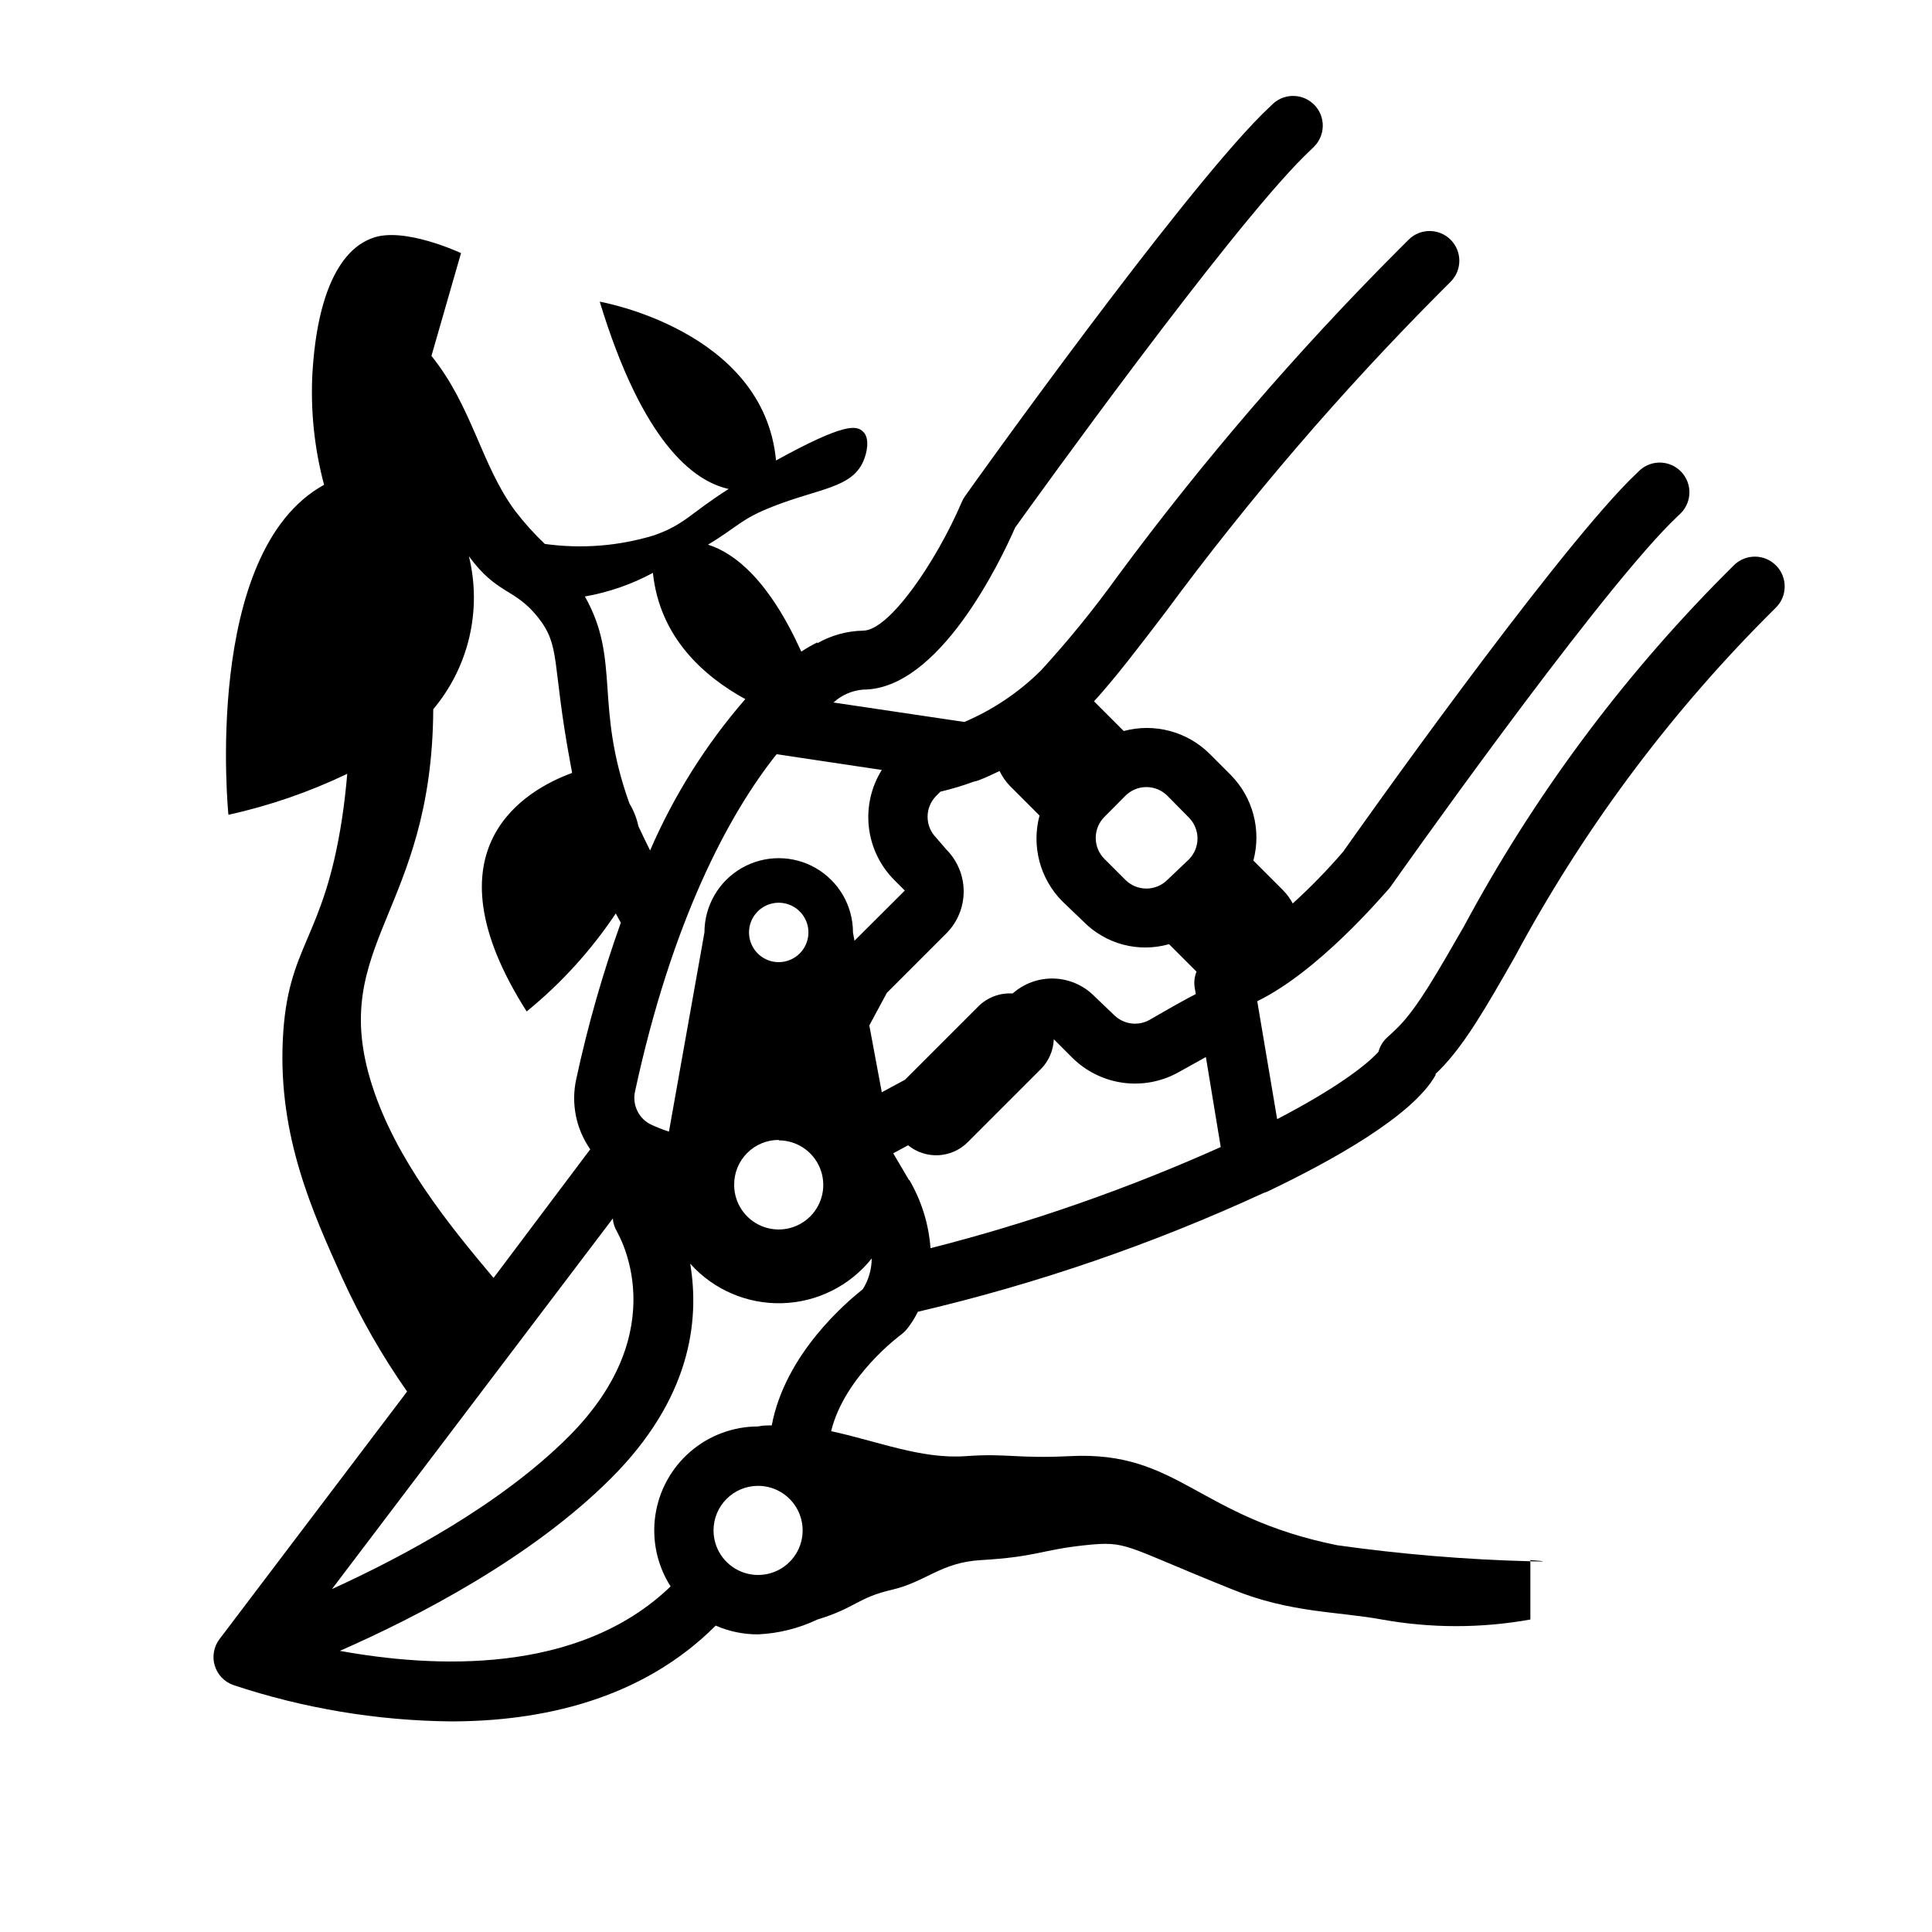 <?xml version="1.0" encoding="UTF-8"?>
<!-- Uploaded to: SVG Repo, www.svgrepo.com, Generator: SVG Repo Mixer Tools -->
<svg fill="#000000" width="800px" height="800px" version="1.1" viewBox="144 144 512 512" xmlns="http://www.w3.org/2000/svg">
 <g>
  <path d="m603.57 293.73-2.793 2.793h-0.004c-27.332 27.543-50.531 58.898-68.879 93.09-6.809 11.809-12.203 21.41-17.359 26.566-0.918 0.918-1.852 1.797-2.793 2.637-1.191 1.039-2.039 2.41-2.441 3.938-3.188 3.504-11.18 9.684-26.844 17.832l-5.273-31.25c16.137-7.871 32.867-27.551 34.953-29.875l0.434-0.551c0.512-0.746 52.742-74.785 74.273-96.395l2.676-2.598-0.004-0.004c2.922-3.039 2.926-7.84 0.016-10.887-2.91-3.047-7.707-3.262-10.879-0.488l-2.953 2.875c-21.961 22.316-71.594 92.379-75.766 98.32-4.168 4.832-8.621 9.406-13.344 13.699-0.684-1.285-1.543-2.465-2.559-3.504l-7.871-7.871c2.168-8.105-0.125-16.75-6.023-22.711l-5.59-5.59h0.004c-5.973-5.914-14.637-8.207-22.75-6.023l-7.871-7.871c5.512-6.023 11.57-13.973 18.934-23.617h-0.004c22.141-30.012 46.465-58.348 72.777-84.781l2.793-2.793c3.078-3.078 3.078-8.066 0-11.141-3.074-3.074-8.062-3.074-11.137 0l-2.793 2.793h-0.004c-26.848 26.906-51.672 55.758-74.273 86.32-6.281 8.738-13.078 17.094-20.348 25.031-5.844 5.797-12.734 10.434-20.309 13.656l-34.676-5.156c2.164-1.988 4.938-3.195 7.871-3.422 20.152 0 36.406-34.125 40.266-42.941 5.512-7.676 56.129-78.051 76.594-98.398l2.637-2.559v-0.004c2.988-3.004 3.066-7.832 0.172-10.93-2.894-3.094-7.719-3.344-10.918-0.562l-3.031 2.914c-22.477 22.477-76.477 97.969-78.719 101.2-0.324 0.453-0.602 0.941-0.824 1.453-6.926 16.176-19.363 34.203-26.176 34.203v0.004c-4.269 0.074-8.453 1.223-12.164 3.344v-0.234c-1.457 0.738-2.875 1.551-4.25 2.438-8.543-18.852-17.516-26.055-24.719-28.34 8.188-4.922 8.66-6.809 17.516-10.234 12.082-4.684 20.547-4.84 23.617-11.809 1.062-2.363 1.77-6.141 0-7.871s-4.84-2.441-23.105 7.598c-3.227-34.559-46.719-42.074-46.719-42.074 11.258 36.961 24.602 47.508 34.164 49.633-10.195 6.453-11.574 9.406-19.758 12.281-9.375 2.859-19.262 3.637-28.969 2.281-2.852-2.715-5.484-5.648-7.875-8.777-8.973-12.082-11.297-27.551-22.16-41.051l7.836-27.238s-15.312-7.203-23.617-3.938c-2.559 1.023-13.855 5.156-15.742 35.426h-0.004c-0.562 10.07 0.473 20.168 3.07 29.914-32.395 17.832-25.348 87.457-25.348 87.457 10.879-2.406 21.441-6.051 31.488-10.863-0.312 3.699-0.746 7.637-1.336 11.57-4.961 32.867-14.562 33.457-15.742 59.039-1.18 25.586 7.871 45.461 15.742 62.977v0.004c4.797 10.543 10.555 20.621 17.199 30.109l-49.711 65.613c-1.516 1.996-1.984 4.598-1.27 6.996 0.715 2.402 2.531 4.32 4.891 5.164 18.602 6.188 38.055 9.441 57.66 9.645 23.852 0 50.461-5.629 70.219-25.387 3.535 1.551 7.359 2.344 11.219 2.32 5.457-0.246 10.812-1.586 15.742-3.934 10.117-3.07 10.547-5.746 19.68-7.871 9.133-2.125 12.949-7.242 23.617-7.871 14.879-0.867 15.98-2.715 27.551-3.938 11.57-1.219 9.84 0 39.359 11.809 15.113 6.141 27.906 5.746 39.359 7.871h0.004c13.016 2.344 26.344 2.344 39.359 0v-15.43c-17.121-0.445-34.207-1.867-51.168-4.25-37.273-7.519-41.957-25.074-70.848-23.617-14.09 0.707-16.648-0.789-27.551 0-11.809 0.867-23.301-3.938-35.738-6.613 3.543-14.562 18.383-25.465 18.539-25.586l-0.004 0.004c0.492-0.355 0.941-0.766 1.34-1.223 1.223-1.484 2.266-3.109 3.109-4.84 31.527-7.379 62.227-17.93 91.629-31.488 0.336-0.098 0.664-0.215 0.984-0.355 17.004-8.109 38.574-20.074 44.594-30.898v-0.316l1.023-0.984c6.652-6.652 12.516-16.926 19.918-29.914v0.004c17.676-32.969 40.027-63.207 66.363-89.781l2.793-2.793c3.141-3.031 3.231-8.039 0.195-11.18-3.031-3.141-8.035-3.227-11.176-0.195zm-253.2 105.25c-3.188 0-6.055-1.918-7.273-4.859-1.219-2.941-0.547-6.328 1.707-8.582 2.25-2.25 5.637-2.922 8.578-1.703 2.941 1.215 4.859 4.086 4.859 7.269 0 2.09-0.832 4.09-2.305 5.566-1.477 1.477-3.481 2.309-5.566 2.309zm0 47.23c4.773 0 9.078 2.879 10.906 7.289 1.828 4.414 0.82 9.492-2.559 12.867-3.379 3.379-8.457 4.391-12.867 2.562-4.414-1.828-7.289-6.133-7.289-10.91-0.031-3.152 1.199-6.188 3.414-8.426 2.219-2.242 5.242-3.5 8.395-3.5zm34.559 10.586-4.215-7.16 3.938-2.125c4.672 3.801 11.453 3.481 15.742-0.75l19.484-19.484c2.074-2.106 3.281-4.914 3.387-7.871l4.723 4.723c3.652 3.703 8.426 6.098 13.578 6.809 5.152 0.711 10.398-0.297 14.918-2.871l7.086-3.938 3.938 23.852h-0.004c-24.82 11.125-50.551 20.094-76.91 26.805-0.465-6.387-2.387-12.578-5.625-18.105zm74.113-96.156c1.477 1.477 2.309 3.481 2.309 5.57 0 2.09-0.832 4.094-2.309 5.57l-5.668 5.391c-1.477 1.48-3.481 2.309-5.57 2.309-2.09 0-4.094-0.828-5.57-2.309l-5.551-5.551 0.004 0.004c-1.48-1.477-2.309-3.481-2.309-5.57 0-2.09 0.828-4.094 2.309-5.57l5.551-5.59h-0.004c1.477-1.477 3.481-2.309 5.57-2.309 2.09 0 4.094 0.832 5.57 2.309zm-50.145-12.316c0.695 1.445 1.609 2.773 2.715 3.934l7.871 7.871c-2.168 8.105 0.125 16.75 6.023 22.711l5.59 5.356c2.894 2.953 6.531 5.07 10.527 6.133 3.996 1.059 8.207 1.02 12.184-0.113l7.281 7.281v0.004c-0.555 1.355-0.719 2.844-0.473 4.289l0.277 1.652c-2.559 1.301-6.297 3.387-12.203 6.809-3.019 1.723-6.812 1.258-9.328-1.141l-5.473-5.234c-2.84-2.816-6.648-4.445-10.648-4.555-3.996-0.109-7.887 1.309-10.879 3.965-3.363-0.215-6.656 1.016-9.055 3.383l-19.484 19.484-6.141 3.305-3.305-17.711 4.644-8.621 15.742-15.742c2.957-2.953 4.621-6.961 4.621-11.141 0-4.176-1.664-8.184-4.621-11.137l-2.637-3.07c-1.477-1.477-2.309-3.481-2.309-5.57 0-2.09 0.832-4.094 2.309-5.57l1.102-1.102h0.004c2.977-0.691 5.91-1.574 8.777-2.637 0.48-0.086 0.957-0.219 1.414-0.395 1.852-0.707 3.66-1.574 5.473-2.438zm-31.211-0.277h-0.004c-2.82 4.523-4.027 9.863-3.426 15.16 0.598 5.293 2.973 10.23 6.734 14.008l2.793 2.793-13.344 13.305-0.395-2.203 0.004-0.004c0-7.031-3.754-13.527-9.84-17.043-6.09-3.516-13.594-3.516-19.684 0-6.086 3.516-9.84 10.012-9.84 17.043l-9.406 52.785c-1.723-0.555-3.406-1.223-5.039-2.008-3.121-1.684-4.731-5.246-3.934-8.699 9.723-44.988 24.719-73.289 37.508-89.309zm-70.141 122.41c0 0.234 15.742 25.625-12.832 54.238-17.832 17.832-43.57 31.684-62.738 40.422l74.426-98.203c0.094 1.254 0.484 2.469 1.145 3.543zm9.484-174.64c1.77 16.965 13.305 27.316 24.48 33.457-10.414 11.996-18.922 25.523-25.227 40.105-1.18-2.32-2.203-4.527-3.109-6.453-0.445-2.113-1.246-4.137-2.363-5.984-9.406-26.137-2.242-37.941-11.809-54.867 6.309-1.102 12.395-3.215 18.027-6.258zm-74.469 135.68c-11.809-37.195 15.98-45.656 16.254-99.543 9.434-11.234 12.941-26.293 9.449-40.543 7.438 10.195 12.082 8.383 18.262 16.137 6.18 7.754 3.621 11.809 8.582 38.496l0.512 2.793c-11.809 4.289-39.793 19.68-12.043 63.211l-0.004 0.004c9.125-7.434 17.082-16.191 23.617-25.977 0.434 0.828 0.867 1.652 1.34 2.441v-0.004c-4.84 13.531-8.781 27.363-11.809 41.41-1.438 6.461-0.094 13.23 3.699 18.656l-25.625 34.086c-11.926-14.172-25.977-31.488-32.234-51.168zm102.34 106.27c4.777 0 9.082 2.879 10.91 7.289 1.828 4.414 0.816 9.492-2.562 12.871-3.375 3.375-8.453 4.387-12.867 2.559-4.41-1.828-7.289-6.133-7.289-10.91 0-6.519 5.285-11.809 11.809-11.809zm3.621-16.02c-1.18 0-2.402 0-3.621 0.277-6.617 0.008-13.008 2.394-18.012 6.727-5 4.336-8.273 10.32-9.223 16.871-0.949 6.547 0.488 13.219 4.051 18.793-24.48 23.617-62.977 21.57-87.656 17.082 20.625-9.055 50.695-24.602 71.793-45.656 21.098-21.059 23.617-41.645 21.059-56.953v-0.004c6.184 6.914 15.098 10.746 24.371 10.48 9.27-0.266 17.949-4.602 23.727-11.855-0.008 2.883-0.824 5.707-2.359 8.145-4.133 3.309-20.547 17.004-24.129 36.094z"/>
  <path d="m549.57 557.44v0.316c3.938 0.117 4.961 0.039 0-0.316z"/>
 </g>
</svg>